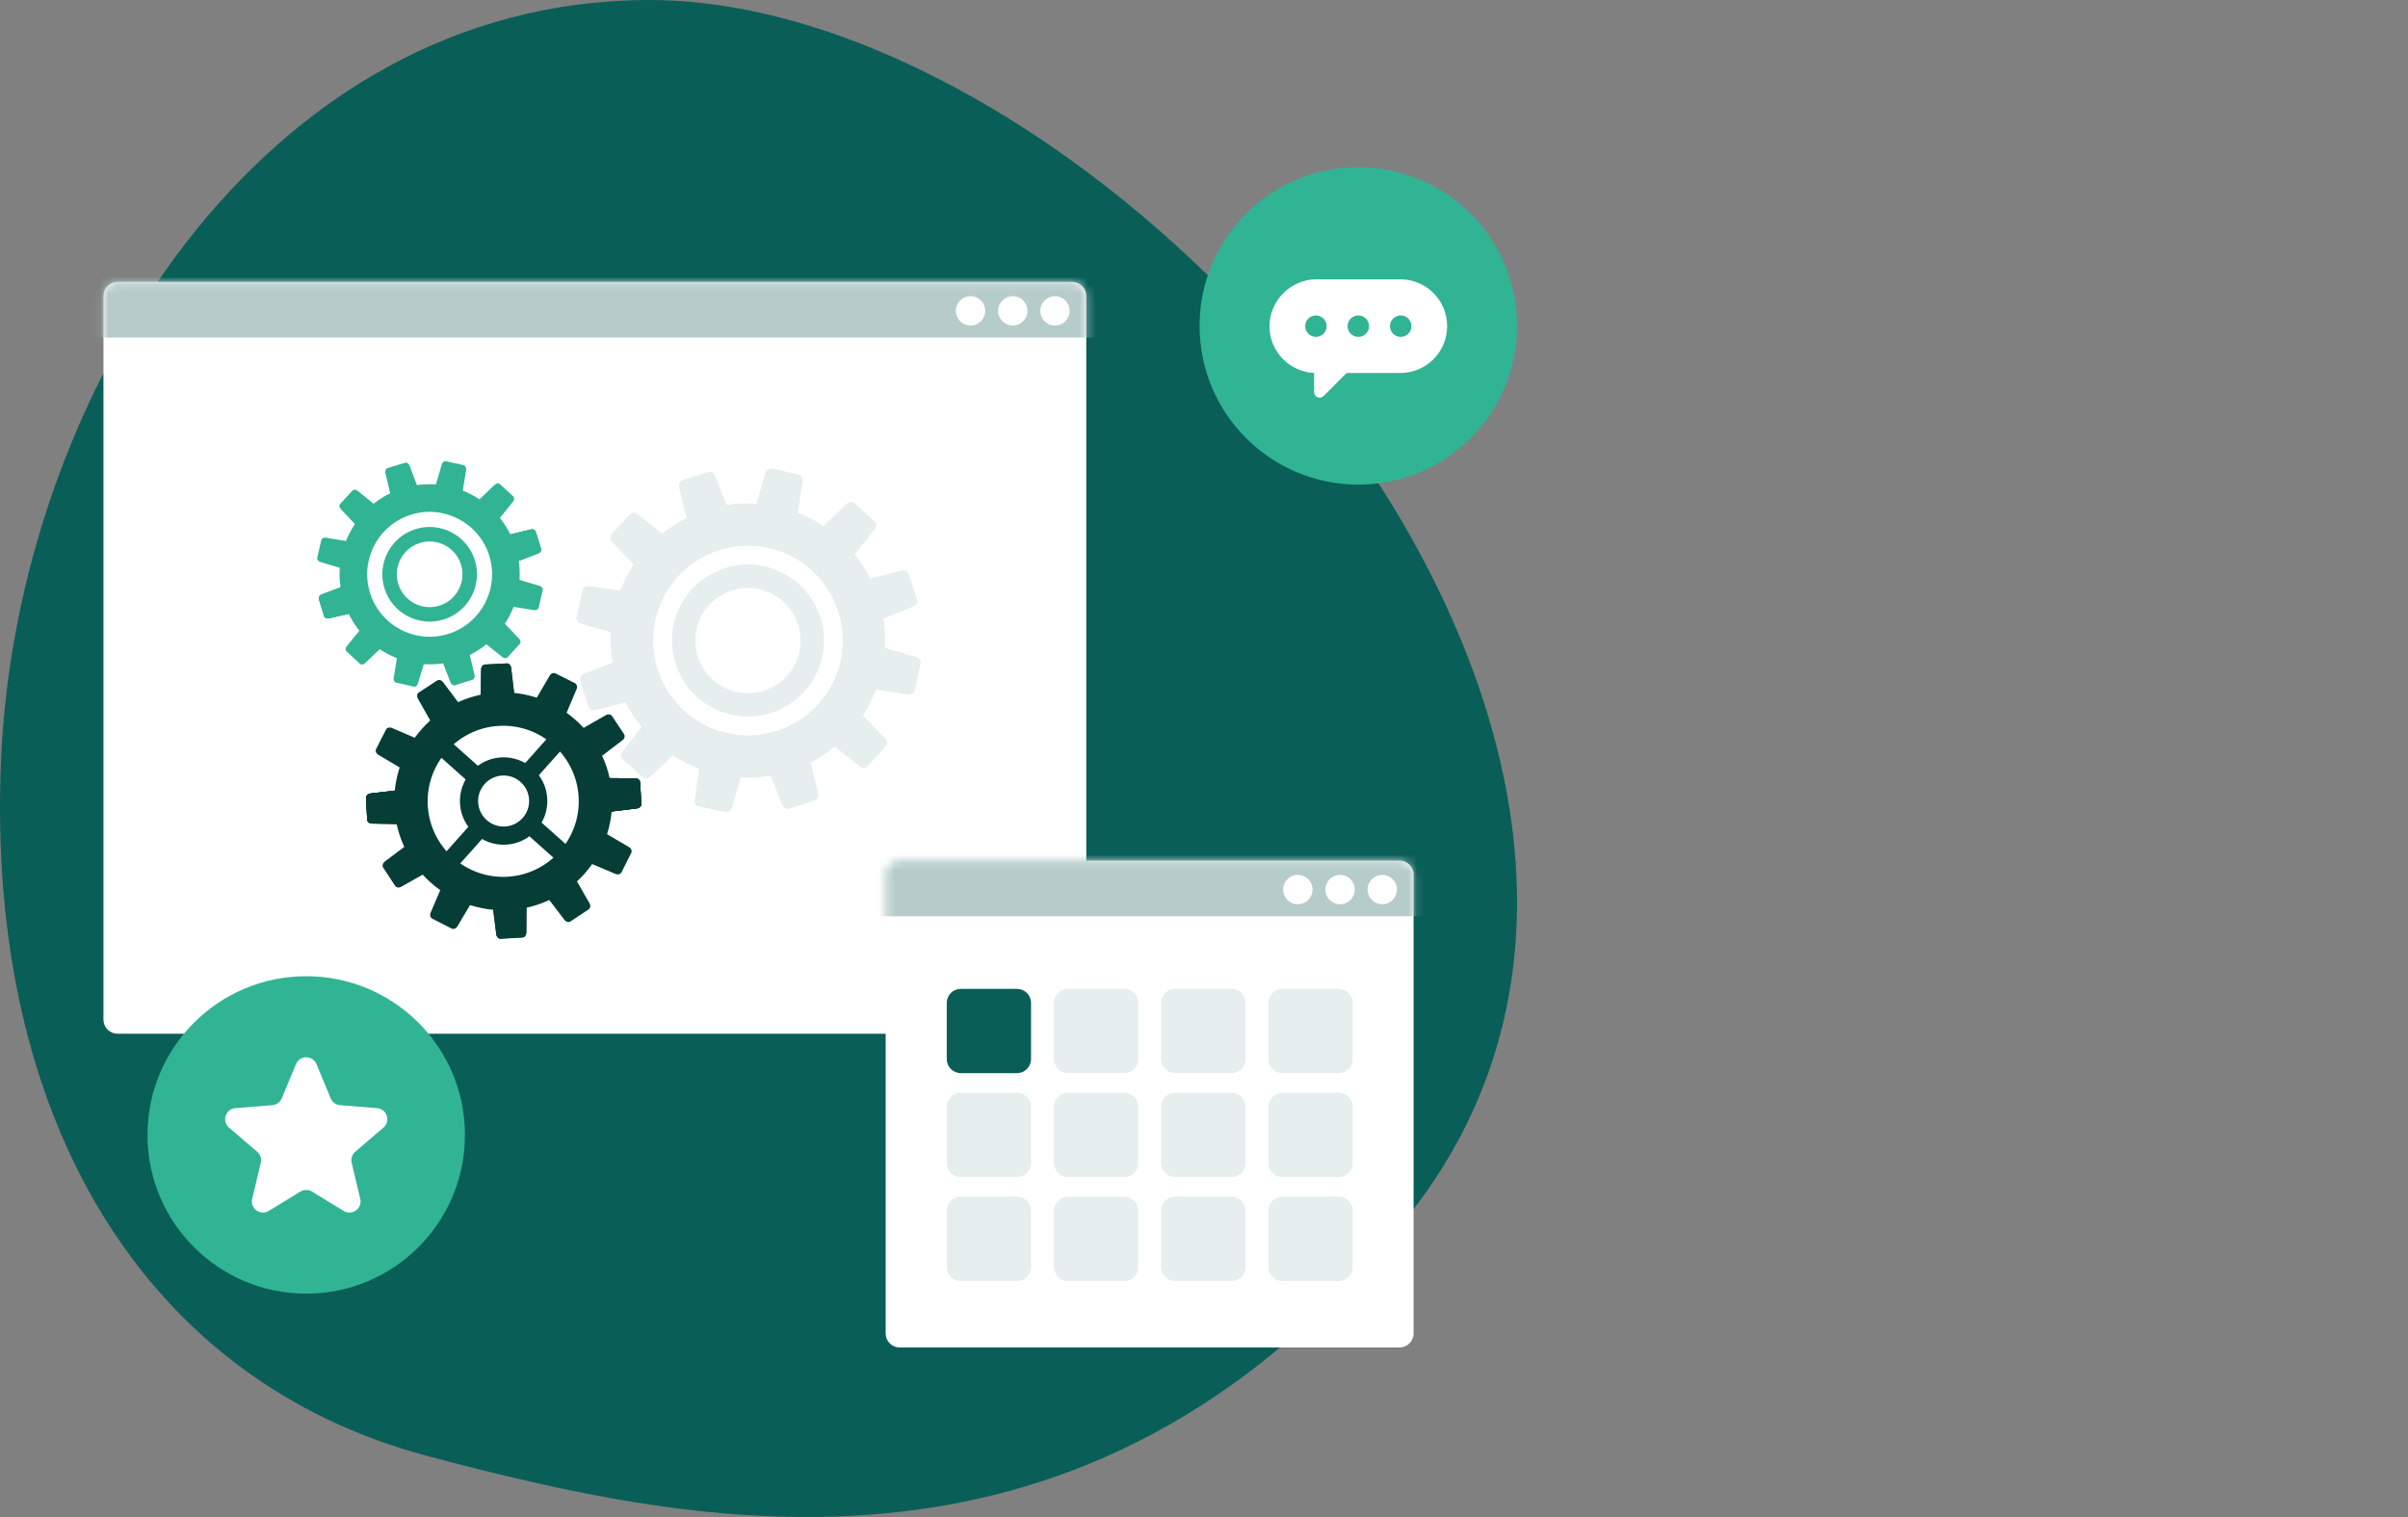 <svg width="300" height="189" viewBox="0 0 300 189" fill="none" xmlns="http://www.w3.org/2000/svg">
<rect x="0" y="0" width="300" height="189" fill="#808080" stroke="none"/>
<g clip-path="url(#clip0_753_60)">
<path d="M0.136 94.512C2.135 49.371 32.466 0 80.915 0C139.529 0 222.675 94.183 174.662 152.462C134.93 200.688 87.258 190.398 53.301 181.414C18.23 172.135 -1.864 139.655 0.136 94.512Z" fill="#0A5E58"/>
<path d="M169.225 60.375C180.147 60.375 189 51.521 189 40.6C189 29.678 180.147 20.825 169.225 20.825C158.304 20.825 149.45 29.678 149.45 40.6C149.45 51.521 158.304 60.375 169.225 60.375Z" fill="#31B494"/>
<path fill-rule="evenodd" clip-rule="evenodd" d="M163.996 34.799H174.456C177.679 34.799 180.292 37.411 180.292 40.635C180.292 43.858 177.679 46.471 174.456 46.471H167.769L164.896 49.345C164.46 49.78 163.714 49.472 163.714 48.856V46.466C160.62 46.319 158.158 43.766 158.158 40.635C158.158 37.504 160.771 34.799 163.994 34.799H163.996Z" fill="white"/>
<path d="M170.564 40.637C170.564 41.377 169.963 41.975 169.225 41.975C168.486 41.975 167.886 41.375 167.886 40.637C167.886 39.898 168.486 39.298 169.225 39.298C169.963 39.298 170.564 39.898 170.564 40.637Z" fill="#31B494"/>
<path d="M165.282 40.637C165.282 41.377 164.682 41.975 163.944 41.975C163.205 41.975 162.605 41.375 162.605 40.637C162.605 39.898 163.205 39.298 163.944 39.298C164.682 39.298 165.282 39.898 165.282 40.637Z" fill="#31B494"/>
<path d="M175.845 40.637C175.845 41.377 175.245 41.975 174.507 41.975C173.768 41.975 173.168 41.375 173.168 40.637C173.168 39.898 173.768 39.298 174.507 39.298C175.245 39.298 175.845 39.898 175.845 40.637Z" fill="#31B494"/>
<path d="M133.584 35.121H14.639C13.672 35.121 12.889 35.904 12.889 36.871V127.038C12.889 128.004 13.672 128.788 14.639 128.788H133.584C134.551 128.788 135.334 128.004 135.334 127.038V36.871C135.334 35.904 134.551 35.121 133.584 35.121Z" fill="white"/>
<mask id="mask0_753_60" style="mask-type:luminance" maskUnits="userSpaceOnUse" x="12" y="35" width="124" height="94">
<path d="M133.584 35.121H14.639C13.672 35.121 12.889 35.904 12.889 36.871V127.038C12.889 128.004 13.672 128.788 14.639 128.788H133.584C134.551 128.788 135.334 128.004 135.334 127.038V36.871C135.334 35.904 134.551 35.121 133.584 35.121Z" fill="white"/>
</mask>
<g mask="url(#mask0_753_60)">
<path d="M139.533 32.629H8.692V42.054H139.533V32.629Z" fill="#B5CCCB"/>
</g>
<path d="M99.326 64.178L94.183 63.032L95.373 58.97C95.49 58.571 95.835 58.319 96.166 58.392L99.503 59.136C99.834 59.21 100.04 59.584 99.976 59.995L99.326 64.178Z" fill="#E6EEEE"/>
<path d="M87.19 95.401L92.34 96.516L91.177 100.585C91.063 100.986 90.718 101.238 90.387 101.166L87.046 100.443C86.716 100.371 86.507 99.999 86.569 99.587L87.192 95.401H87.19Z" fill="#E6EEEE"/>
<path d="M77.662 73.712L76.515 78.855L72.454 77.665C72.055 77.548 71.802 77.203 71.876 76.872L72.62 73.535C72.693 73.204 73.068 72.998 73.479 73.063L77.662 73.712Z" fill="#E6EEEE"/>
<path d="M108.885 85.848L110 80.698L114.068 81.862C114.469 81.975 114.721 82.32 114.649 82.651L113.927 85.992C113.855 86.323 113.482 86.531 113.071 86.469L108.885 85.847V85.848Z" fill="#E6EEEE"/>
<path d="M76.729 82.394L78.328 87.414L74.219 88.433C73.815 88.533 73.425 88.361 73.322 88.039L72.284 84.782C72.18 84.459 72.399 84.093 72.788 83.941L76.727 82.394H76.729Z" fill="#E6EEEE"/>
<path d="M109.816 77.15L108.185 72.14L112.287 71.097C112.691 70.994 113.082 71.164 113.187 71.486L114.245 74.736C114.35 75.058 114.133 75.425 113.747 75.579L109.816 77.149V77.15Z" fill="#E6EEEE"/>
<path d="M90.643 63.245L85.623 64.845L84.604 60.736C84.504 60.331 84.676 59.941 84.998 59.838L88.254 58.8C88.578 58.697 88.944 58.916 89.096 59.304L90.643 63.243V63.245Z" fill="#E6EEEE"/>
<path d="M95.886 96.331L100.896 94.7L101.939 98.802C102.043 99.206 101.873 99.596 101.551 99.701L98.301 100.76C97.979 100.865 97.612 100.648 97.458 100.261L95.888 96.331H95.886Z" fill="#E6EEEE"/>
<path d="M77.662 73.712L76.515 78.855L72.454 77.665C72.055 77.548 71.802 77.203 71.876 76.872L72.62 73.535C72.693 73.204 73.068 72.998 73.479 73.063L77.662 73.712Z" fill="#E6EEEE"/>
<path d="M108.885 85.848L110 80.698L114.068 81.862C114.469 81.975 114.721 82.32 114.649 82.651L113.927 85.992C113.855 86.323 113.482 86.531 113.071 86.469L108.885 85.847V85.848Z" fill="#E6EEEE"/>
<path d="M99.326 64.178L94.183 63.032L95.373 58.97C95.49 58.571 95.835 58.319 96.166 58.392L99.503 59.136C99.834 59.21 100.04 59.584 99.976 59.995L99.326 64.178Z" fill="#E6EEEE"/>
<path d="M87.19 95.401L92.34 96.516L91.177 100.585C91.063 100.986 90.718 101.238 90.387 101.166L87.046 100.443C86.716 100.371 86.507 99.999 86.569 99.587L87.192 95.401H87.19Z" fill="#E6EEEE"/>
<path d="M77.662 73.712L76.515 78.855L72.454 77.665C72.055 77.548 71.802 77.203 71.876 76.872L72.62 73.535C72.693 73.204 73.068 72.998 73.479 73.063L77.662 73.712Z" fill="#E6EEEE"/>
<path d="M108.885 85.848L110 80.698L114.068 81.862C114.469 81.975 114.721 82.32 114.649 82.651L113.927 85.992C113.855 86.323 113.482 86.531 113.071 86.469L108.885 85.847V85.848Z" fill="#E6EEEE"/>
<path d="M80.22 90.265L84.105 93.826L81.046 96.752C80.745 97.039 80.322 97.085 80.071 96.856L77.551 94.546C77.301 94.316 77.31 93.889 77.57 93.566L80.22 90.265Z" fill="#E6EEEE"/>
<path d="M106.323 69.27L102.417 65.734L105.457 62.788C105.756 62.498 106.179 62.45 106.431 62.678L108.965 64.972C109.217 65.2 109.21 65.627 108.951 65.952L106.321 69.269L106.323 69.27Z" fill="#E6EEEE"/>
<path d="M82.775 66.734L79.214 70.619L76.288 67.56C76.001 67.259 75.955 66.836 76.184 66.586L78.495 64.066C78.724 63.815 79.151 63.824 79.475 64.085L82.775 66.734Z" fill="#E6EEEE"/>
<path d="M103.77 92.838L107.307 88.932L110.252 91.971C110.543 92.271 110.59 92.694 110.362 92.946L108.068 95.48C107.841 95.732 107.414 95.725 107.088 95.466L103.772 92.836L103.77 92.838Z" fill="#E6EEEE"/>
<path d="M77.662 73.712L76.515 78.855L72.454 77.665C72.055 77.548 71.802 77.203 71.876 76.872L72.62 73.535C72.693 73.204 73.068 72.998 73.479 73.063L77.662 73.712Z" fill="#E6EEEE"/>
<path d="M108.885 85.848L110 80.698L114.068 81.862C114.469 81.975 114.721 82.32 114.649 82.651L113.927 85.992C113.855 86.322 113.482 86.531 113.071 86.469L108.885 85.846V85.848Z" fill="#E6EEEE"/>
<path d="M89.57 96.485C80.372 94.493 74.51 85.39 76.501 76.192C78.493 66.994 87.596 61.131 96.794 63.123C105.992 65.114 111.855 74.218 109.863 83.416C107.872 92.614 98.768 98.476 89.57 96.485ZM95.686 68.234C89.308 66.854 82.996 70.919 81.613 77.298C80.232 83.676 84.297 89.989 90.676 91.371C97.055 92.752 103.367 88.687 104.75 82.308C106.131 75.929 102.065 69.617 95.686 68.234Z" fill="#E6EEEE"/>
<path d="M89.57 96.485C80.372 94.493 74.51 85.39 76.501 76.192C78.493 66.994 87.596 61.131 96.794 63.123C105.992 65.114 111.855 74.218 109.863 83.416C107.872 92.614 98.768 98.476 89.57 96.485ZM95.686 68.234C89.308 66.854 82.996 70.919 81.613 77.298C80.232 83.676 84.297 89.989 90.676 91.371C97.055 92.752 103.367 88.687 104.75 82.308C106.131 75.929 102.065 69.617 95.686 68.234Z" fill="#E6EEEE"/>
<path d="M91.18 89.056C86.079 87.951 82.827 82.903 83.932 77.802C85.036 72.7 90.085 69.449 95.186 70.553C100.287 71.657 103.539 76.706 102.434 81.807C101.33 86.909 96.281 90.16 91.18 89.056ZM94.572 73.39C91.035 72.623 87.533 74.879 86.767 78.416C86 81.953 88.256 85.454 91.793 86.221C95.329 86.987 98.831 84.731 99.598 81.195C100.364 77.658 98.108 74.156 94.572 73.39Z" fill="#E6EEEE"/>
<path d="M51.986 60.62L48.671 61.628L48.038 58.919C47.974 58.653 48.092 58.398 48.305 58.333L50.456 57.678C50.669 57.614 50.907 57.761 51.004 58.016L51.986 60.62Z" fill="#31B494"/>
<path d="M55.144 82.416L58.452 81.388L59.102 84.093C59.167 84.359 59.052 84.615 58.838 84.681L56.693 85.348C56.479 85.414 56.239 85.267 56.142 85.012L55.144 82.415V82.416Z" fill="#31B494"/>
<path d="M42.674 73.087L43.682 76.402L40.973 77.035C40.707 77.098 40.451 76.981 40.386 76.767L39.732 74.617C39.667 74.403 39.814 74.165 40.07 74.069L42.674 73.087Z" fill="#31B494"/>
<path d="M64.469 69.928L63.44 66.621L66.145 65.97C66.411 65.905 66.666 66.021 66.733 66.234L67.4 68.38C67.466 68.593 67.319 68.833 67.064 68.931L64.467 69.928H64.469Z" fill="#31B494"/>
<path d="M44.949 78.356L47.49 80.712L45.468 82.625C45.269 82.814 44.991 82.842 44.826 82.689L43.178 81.162C43.015 81.009 43.022 80.729 43.193 80.518L44.947 78.358L44.949 78.356Z" fill="#31B494"/>
<path d="M62.186 64.65L59.631 62.311L61.64 60.386C61.838 60.197 62.116 60.167 62.281 60.318L63.938 61.835C64.103 61.985 64.097 62.265 63.926 62.479L62.185 64.649L62.186 64.65Z" fill="#31B494"/>
<path d="M46.715 62.897L44.359 65.438L42.446 63.417C42.257 63.217 42.229 62.939 42.382 62.774L43.909 61.126C44.062 60.963 44.342 60.97 44.553 61.142L46.713 62.895L46.715 62.897Z" fill="#31B494"/>
<path d="M60.422 80.134L62.762 77.579L64.687 79.588C64.876 79.786 64.906 80.064 64.755 80.229L63.238 81.886C63.088 82.051 62.808 82.045 62.594 81.874L60.424 80.133L60.422 80.134Z" fill="#31B494"/>
<path d="M42.674 73.087L43.682 76.402L40.973 77.035C40.707 77.098 40.451 76.981 40.386 76.767L39.732 74.617C39.667 74.403 39.814 74.165 40.07 74.069L42.674 73.087Z" fill="#31B494"/>
<path d="M64.469 69.928L63.44 66.621L66.145 65.97C66.411 65.905 66.666 66.021 66.733 66.234L67.4 68.38C67.466 68.593 67.319 68.833 67.064 68.931L64.467 69.928H64.469Z" fill="#31B494"/>
<path d="M51.986 60.62L48.671 61.628L48.038 58.919C47.974 58.653 48.092 58.398 48.305 58.333L50.456 57.678C50.669 57.614 50.907 57.761 51.004 58.016L51.986 60.62Z" fill="#31B494"/>
<path d="M55.144 82.416L58.452 81.388L59.102 84.093C59.167 84.359 59.052 84.615 58.838 84.681L56.693 85.348C56.479 85.414 56.239 85.267 56.142 85.012L55.144 82.415V82.416Z" fill="#31B494"/>
<path d="M42.674 73.087L43.682 76.402L40.973 77.035C40.707 77.098 40.451 76.981 40.386 76.767L39.732 74.617C39.667 74.403 39.814 74.165 40.07 74.069L42.674 73.087Z" fill="#31B494"/>
<path d="M64.469 69.928L63.44 66.621L66.145 65.97C66.411 65.905 66.666 66.021 66.733 66.234L67.4 68.38C67.466 68.593 67.319 68.833 67.064 68.931L64.467 69.928H64.469Z" fill="#31B494"/>
<path d="M49.493 81.732L52.869 82.513L52.066 85.176C51.987 85.439 51.758 85.601 51.541 85.551L49.352 85.045C49.135 84.994 49.002 84.747 49.045 84.478L49.493 81.732Z" fill="#31B494"/>
<path d="M57.638 61.271L54.259 60.512L55.046 57.843C55.123 57.58 55.351 57.416 55.568 57.465L57.761 57.958C57.977 58.007 58.112 58.254 58.07 58.524L57.638 61.273V61.271Z" fill="#31B494"/>
<path d="M43.34 67.44L42.56 70.816L39.896 70.013C39.634 69.934 39.471 69.704 39.522 69.487L40.028 67.298C40.078 67.081 40.325 66.948 40.595 66.992L43.34 67.44Z" fill="#31B494"/>
<path d="M63.803 75.584L64.562 72.205L67.231 72.993C67.494 73.07 67.658 73.297 67.609 73.514L67.116 75.707C67.067 75.924 66.82 76.059 66.55 76.017L63.801 75.584H63.803Z" fill="#31B494"/>
<path d="M42.674 73.087L43.682 76.402L40.973 77.035C40.707 77.098 40.451 76.981 40.386 76.767L39.732 74.617C39.667 74.403 39.814 74.165 40.07 74.069L42.674 73.087Z" fill="#31B494"/>
<path d="M64.468 69.928L63.439 66.621L66.144 65.97C66.41 65.905 66.666 66.021 66.733 66.234L67.399 68.38C67.466 68.593 67.319 68.833 67.063 68.931L64.466 69.928H64.468Z" fill="#31B494"/>
<path d="M56.857 82.266C50.949 84.103 44.648 80.791 42.81 74.883C40.972 68.975 44.285 62.673 50.193 60.835C56.101 58.998 62.403 62.311 64.24 68.219C66.078 74.127 62.765 80.428 56.857 82.266ZM51.215 64.12C47.118 65.394 44.821 69.764 46.095 73.861C47.369 77.957 51.739 80.255 55.835 78.981C59.932 77.707 62.23 73.337 60.956 69.241C59.682 65.144 55.312 62.846 51.215 64.12Z" fill="#31B494"/>
<path d="M55.277 77.182C52.173 78.148 48.86 76.407 47.894 73.301C46.928 70.196 48.669 66.883 51.776 65.917C54.88 64.951 58.193 66.693 59.159 69.799C60.125 72.903 58.384 76.216 55.277 77.182ZM52.313 67.645C50.159 68.315 48.953 70.611 49.621 72.765C50.292 74.919 52.588 76.125 54.742 75.457C56.896 74.786 58.102 72.49 57.433 70.336C56.765 68.182 54.467 66.976 52.313 67.645Z" fill="#31B494"/>
<path d="M64.076 86.555L59.892 86.77L59.939 83.405C59.945 83.074 60.155 82.808 60.424 82.794L63.138 82.654C63.408 82.64 63.644 82.884 63.683 83.213L64.075 86.555H64.076Z" fill="#063D37"/>
<path d="M61.414 113.059L65.597 112.819L65.569 116.184C65.565 116.515 65.357 116.783 65.088 116.799L62.373 116.954C62.104 116.97 61.866 116.729 61.826 116.4L61.413 113.059H61.414Z" fill="#063D37"/>
<path d="M49.504 98.466L49.719 102.65L46.354 102.603C46.023 102.597 45.757 102.387 45.743 102.118L45.603 99.404C45.589 99.134 45.832 98.898 46.161 98.859L49.504 98.467V98.466Z" fill="#063D37"/>
<path d="M76.006 101.127L75.766 96.945L79.131 96.973C79.462 96.976 79.73 97.185 79.746 97.454L79.901 100.168C79.917 100.438 79.676 100.676 79.347 100.716L76.006 101.129V101.127Z" fill="#063D37"/>
<path d="M50.635 105.315L52.927 108.822L49.996 110.476C49.707 110.639 49.371 110.59 49.224 110.364L47.737 108.089C47.59 107.863 47.679 107.536 47.943 107.336L50.633 105.313L50.635 105.315Z" fill="#063D37"/>
<path d="M74.87 94.266L72.555 90.773L75.476 89.101C75.763 88.937 76.099 88.984 76.248 89.208L77.749 91.474C77.898 91.698 77.81 92.027 77.546 92.227L74.869 94.266H74.87Z" fill="#063D37"/>
<path d="M57.225 87.686L53.718 89.978L52.064 87.047C51.901 86.758 51.95 86.422 52.176 86.275L54.451 84.788C54.677 84.641 55.004 84.73 55.204 84.994L57.227 87.684L57.225 87.686Z" fill="#063D37"/>
<path d="M68.274 111.923L71.767 109.608L73.439 112.529C73.603 112.816 73.556 113.152 73.332 113.3L71.066 114.802C70.842 114.951 70.513 114.863 70.313 114.599L68.274 111.921V111.923Z" fill="#063D37"/>
<path d="M49.504 98.466L49.719 102.65L46.354 102.603C46.023 102.597 45.757 102.387 45.743 102.118L45.603 99.404C45.589 99.134 45.832 98.898 46.161 98.859L49.504 98.467V98.466Z" fill="#063D37"/>
<path d="M76.006 101.127L75.766 96.945L79.131 96.973C79.462 96.976 79.73 97.185 79.746 97.454L79.901 100.168C79.917 100.438 79.676 100.676 79.347 100.716L76.006 101.129V101.127Z" fill="#063D37"/>
<path d="M64.076 86.555L59.892 86.77L59.939 83.405C59.945 83.074 60.155 82.808 60.424 82.794L63.138 82.654C63.408 82.64 63.644 82.884 63.683 83.213L64.075 86.555H64.076Z" fill="#063D37"/>
<path d="M61.414 113.059L65.597 112.819L65.569 116.184C65.565 116.515 65.357 116.783 65.088 116.799L62.373 116.954C62.104 116.97 61.866 116.729 61.826 116.4L61.413 113.059H61.414Z" fill="#063D37"/>
<path d="M49.504 98.466L49.719 102.65L46.354 102.603C46.023 102.597 45.757 102.387 45.743 102.118L45.603 99.404C45.589 99.134 45.832 98.898 46.161 98.859L49.504 98.467V98.466Z" fill="#063D37"/>
<path d="M76.006 101.127L75.766 96.945L79.131 96.973C79.462 96.976 79.73 97.185 79.746 97.454L79.901 100.168C79.917 100.438 79.676 100.676 79.347 100.716L76.006 101.129V101.127Z" fill="#063D37"/>
<path d="M54.981 110.605L58.714 112.507L56.992 115.4C56.822 115.685 56.508 115.81 56.268 115.687L53.846 114.453C53.606 114.331 53.522 114.002 53.651 113.697L54.98 110.605H54.981Z" fill="#063D37"/>
<path d="M70.519 88.97L66.774 87.091L68.479 84.187C68.647 83.902 68.962 83.774 69.202 83.897L71.631 85.117C71.872 85.237 71.958 85.566 71.828 85.871L70.518 88.972L70.519 88.97Z" fill="#063D37"/>
<path d="M51.938 92.032L50.036 95.765L47.143 94.043C46.858 93.874 46.734 93.558 46.856 93.319L48.09 90.897C48.212 90.657 48.541 90.573 48.846 90.703L51.938 92.031V92.032Z" fill="#063D37"/>
<path d="M73.573 107.571L75.453 103.826L78.356 105.53C78.641 105.698 78.769 106.013 78.647 106.253L77.427 108.682C77.306 108.923 76.977 109.009 76.673 108.88L73.572 107.569L73.573 107.571Z" fill="#063D37"/>
<path d="M49.504 98.466L49.719 102.65L46.354 102.603C46.023 102.597 45.757 102.387 45.743 102.118L45.603 99.404C45.589 99.134 45.832 98.898 46.161 98.859L49.504 98.467V98.466Z" fill="#063D37"/>
<path d="M76.006 101.127L75.766 96.945L79.131 96.973C79.462 96.976 79.73 97.185 79.746 97.454L79.901 100.168C79.917 100.438 79.676 100.676 79.347 100.716L76.006 101.129V101.127Z" fill="#063D37"/>
<path d="M63.469 113.383C55.998 113.811 49.571 108.082 49.142 100.611C48.713 93.14 54.443 86.713 61.913 86.284C69.384 85.855 75.812 91.585 76.24 99.055C76.669 106.526 70.94 112.954 63.469 113.383ZM62.151 90.437C56.969 90.734 52.997 95.191 53.294 100.373C53.592 105.555 58.049 109.527 63.231 109.23C68.413 108.932 72.385 104.475 72.088 99.293C71.79 94.112 67.333 90.139 62.151 90.437Z" fill="#063D37"/>
<path d="M65.087 103.416L70.857 108.56L72.376 106.855L66.606 101.712C66.262 102.405 65.737 102.995 65.087 103.416Z" fill="#063D37"/>
<path d="M60.401 96.178L54.631 91.035L53.112 92.74L58.882 97.883C59.227 97.19 59.752 96.6 60.401 96.178Z" fill="#063D37"/>
<path d="M66.363 97.452L71.506 91.683L69.802 90.164L64.659 95.933C65.352 96.278 65.941 96.803 66.363 97.452Z" fill="#063D37"/>
<path d="M59.125 102.141L53.982 107.91L55.686 109.429L60.83 103.66C60.137 103.315 59.547 102.79 59.125 102.141Z" fill="#063D37"/>
<path d="M63.056 105.235C60.058 105.406 57.479 103.108 57.307 100.111C57.136 97.113 59.434 94.533 62.431 94.362C65.429 94.19 68.009 96.488 68.18 99.486C68.352 102.484 66.054 105.063 63.056 105.235ZM62.561 96.624C60.811 96.724 59.47 98.229 59.57 99.979C59.67 101.729 61.177 103.07 62.925 102.97C64.675 102.87 66.015 101.365 65.916 99.615C65.816 97.865 64.309 96.525 62.561 96.624Z" fill="#063D37"/>
<path d="M131.434 40.558C132.444 40.558 133.262 39.739 133.262 38.729C133.262 37.719 132.444 36.901 131.434 36.901C130.424 36.901 129.605 37.719 129.605 38.729C129.605 39.739 130.424 40.558 131.434 40.558Z" fill="white"/>
<path d="M126.175 40.558C127.185 40.558 128.004 39.739 128.004 38.729C128.004 37.719 127.185 36.901 126.175 36.901C125.165 36.901 124.346 37.719 124.346 38.729C124.346 39.739 125.165 40.558 126.175 40.558Z" fill="white"/>
<path d="M120.916 40.558C121.926 40.558 122.745 39.739 122.745 38.729C122.745 37.719 121.926 36.901 120.916 36.901C119.906 36.901 119.087 37.719 119.087 38.729C119.087 39.739 119.906 40.558 120.916 40.558Z" fill="white"/>
<path d="M174.361 107.221H112.087C111.121 107.221 110.337 108.004 110.337 108.971V166.129C110.337 167.096 111.121 167.879 112.087 167.879H174.361C175.328 167.879 176.111 167.096 176.111 166.129V108.971C176.111 108.004 175.328 107.221 174.361 107.221Z" fill="white"/>
<mask id="mask1_753_60" style="mask-type:luminance" maskUnits="userSpaceOnUse" x="110" y="107" width="67" height="61">
<path d="M174.361 107.221H112.087C111.121 107.221 110.337 108.004 110.337 108.971V166.129C110.337 167.096 111.121 167.879 112.087 167.879H174.361C175.328 167.879 176.111 167.096 176.111 166.129V108.971C176.111 108.004 175.328 107.221 174.361 107.221Z" fill="white"/>
</mask>
<g mask="url(#mask1_753_60)">
<path d="M180.308 104.729H49.467V114.154H180.308V104.729Z" fill="#B5CCCB"/>
</g>
<path d="M172.209 112.658C173.219 112.658 174.037 111.839 174.037 110.829C174.037 109.819 173.219 109 172.209 109C171.199 109 170.38 109.819 170.38 110.829C170.38 111.839 171.199 112.658 172.209 112.658Z" fill="white"/>
<path d="M166.95 112.658C167.96 112.658 168.779 111.839 168.779 110.829C168.779 109.819 167.96 109 166.95 109C165.94 109 165.121 109.819 165.121 110.829C165.121 111.839 165.94 112.658 166.95 112.658Z" fill="white"/>
<path d="M161.691 112.658C162.701 112.658 163.52 111.839 163.52 110.829C163.52 109.819 162.701 109 161.691 109C160.681 109 159.862 109.819 159.862 110.829C159.862 111.839 160.681 112.658 161.691 112.658Z" fill="white"/>
<path d="M38.15 161.175C49.071 161.175 57.925 152.321 57.925 141.4C57.925 130.479 49.071 121.625 38.15 121.625C27.229 121.625 18.375 130.479 18.375 141.4C18.375 152.321 27.229 161.175 38.15 161.175Z" fill="#31B494"/>
<path d="M36.873 132.578C37.345 131.443 38.955 131.443 39.428 132.578L41.202 136.845C41.401 137.324 41.851 137.652 42.369 137.692L46.977 138.061C48.204 138.159 48.701 139.69 47.766 140.49L44.256 143.497C43.862 143.834 43.691 144.363 43.809 144.869L44.882 149.364C45.167 150.561 43.865 151.506 42.816 150.866L38.871 148.456C38.428 148.187 37.872 148.187 37.429 148.456L33.484 150.866C32.434 151.506 31.133 150.561 31.418 149.364L32.49 144.869C32.611 144.365 32.438 143.834 32.044 143.497L28.534 140.49C27.599 139.69 28.096 138.159 29.323 138.061L33.931 137.692C34.447 137.65 34.898 137.323 35.098 136.845L36.873 132.578Z" fill="white"/>
<path d="M126.7 123.2H119.7C118.734 123.2 117.95 123.983 117.95 124.95V131.95C117.95 132.916 118.734 133.7 119.7 133.7H126.7C127.667 133.7 128.45 132.916 128.45 131.95V124.95C128.45 123.983 127.667 123.2 126.7 123.2Z" fill="#0A5E58"/>
<path d="M140.058 123.2H133.058C132.092 123.2 131.308 123.983 131.308 124.95V131.95C131.308 132.916 132.092 133.7 133.058 133.7H140.058C141.025 133.7 141.808 132.916 141.808 131.95V124.95C141.808 123.983 141.025 123.2 140.058 123.2Z" fill="#E6EEEE"/>
<path d="M153.417 123.2H146.417C145.451 123.2 144.667 123.983 144.667 124.95V131.95C144.667 132.916 145.451 133.7 146.417 133.7H153.417C154.384 133.7 155.167 132.916 155.167 131.95V124.95C155.167 123.983 154.384 123.2 153.417 123.2Z" fill="#E6EEEE"/>
<path d="M166.775 123.2H159.775C158.809 123.2 158.025 123.983 158.025 124.95V131.95C158.025 132.916 158.809 133.7 159.775 133.7H166.775C167.742 133.7 168.525 132.916 168.525 131.95V124.95C168.525 123.983 167.742 123.2 166.775 123.2Z" fill="#E6EEEE"/>
<path d="M126.7 136.15H119.7C118.734 136.15 117.95 136.933 117.95 137.9V144.9C117.95 145.866 118.734 146.65 119.7 146.65H126.7C127.667 146.65 128.45 145.866 128.45 144.9V137.9C128.45 136.933 127.667 136.15 126.7 136.15Z" fill="#E6EEEE"/>
<path d="M140.058 136.15H133.058C132.092 136.15 131.308 136.933 131.308 137.9V144.9C131.308 145.866 132.092 146.65 133.058 146.65H140.058C141.025 146.65 141.808 145.866 141.808 144.9V137.9C141.808 136.933 141.025 136.15 140.058 136.15Z" fill="#E6EEEE"/>
<path d="M153.417 136.15H146.417C145.451 136.15 144.667 136.933 144.667 137.9V144.9C144.667 145.866 145.451 146.65 146.417 146.65H153.417C154.384 146.65 155.167 145.866 155.167 144.9V137.9C155.167 136.933 154.384 136.15 153.417 136.15Z" fill="#E6EEEE"/>
<path d="M166.775 136.15H159.775C158.809 136.15 158.025 136.933 158.025 137.9V144.9C158.025 145.866 158.809 146.65 159.775 146.65H166.775C167.742 146.65 168.525 145.866 168.525 144.9V137.9C168.525 136.933 167.742 136.15 166.775 136.15Z" fill="#E6EEEE"/>
<path d="M126.7 149.1H119.7C118.734 149.1 117.95 149.883 117.95 150.85V157.85C117.95 158.816 118.734 159.6 119.7 159.6H126.7C127.667 159.6 128.45 158.816 128.45 157.85V150.85C128.45 149.883 127.667 149.1 126.7 149.1Z" fill="#E6EEEE"/>
<path d="M140.058 149.1H133.058C132.092 149.1 131.308 149.883 131.308 150.85V157.85C131.308 158.816 132.092 159.6 133.058 159.6H140.058C141.025 159.6 141.808 158.816 141.808 157.85V150.85C141.808 149.883 141.025 149.1 140.058 149.1Z" fill="#E6EEEE"/>
<path d="M153.417 149.1H146.417C145.451 149.1 144.667 149.883 144.667 150.85V157.85C144.667 158.816 145.451 159.6 146.417 159.6H153.417C154.384 159.6 155.167 158.816 155.167 157.85V150.85C155.167 149.883 154.384 149.1 153.417 149.1Z" fill="#E6EEEE"/>
<path d="M166.775 149.1H159.775C158.809 149.1 158.025 149.883 158.025 150.85V157.85C158.025 158.816 158.809 159.6 159.775 159.6H166.775C167.742 159.6 168.525 158.816 168.525 157.85V150.85C168.525 149.883 167.742 149.1 166.775 149.1Z" fill="#E6EEEE"/>
</g>
<defs>
<clipPath id="clip0_753_60">
<rect width="189" height="189" fill="white"/>
</clipPath>
</defs>
</svg>
